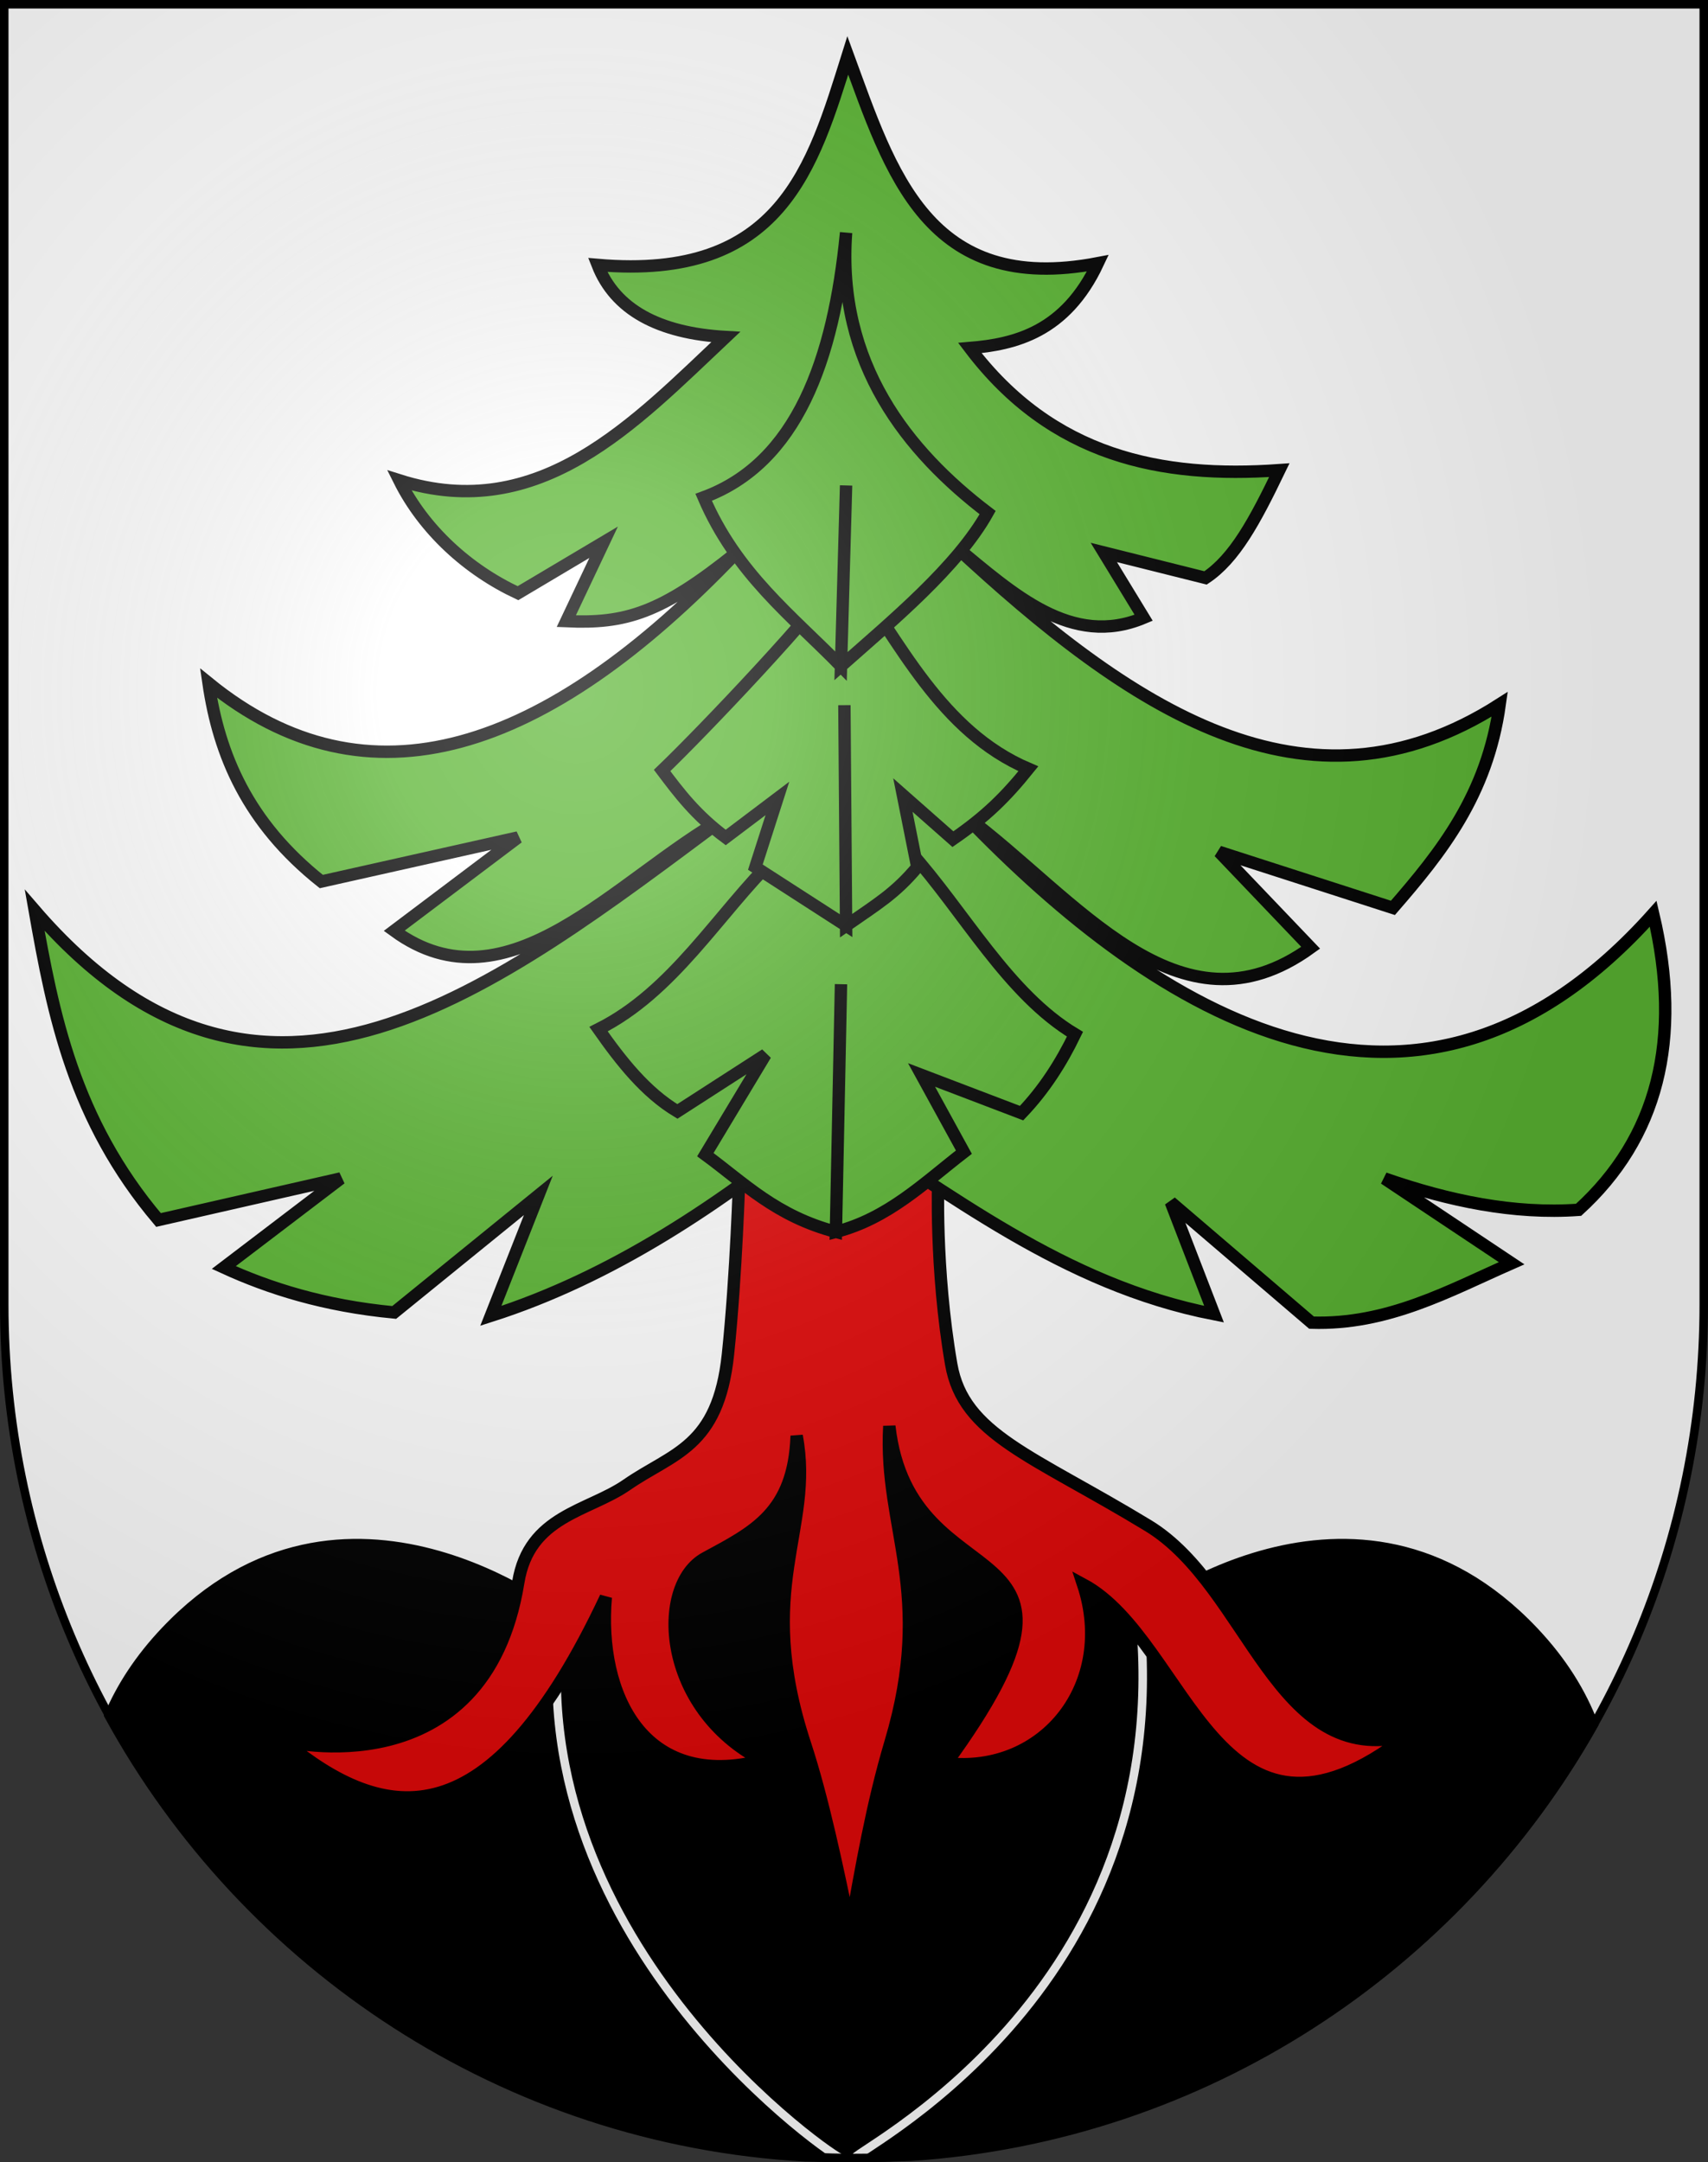 <?xml version="1.0" encoding="UTF-8" standalone="no"?>
<svg
   xmlns:i="http://ns.adobe.com/AdobeIllustrator/10.0/"
   xmlns:dc="http://purl.org/dc/elements/1.1/"
   xmlns:cc="http://web.resource.org/cc/"
   xmlns:rdf="http://www.w3.org/1999/02/22-rdf-syntax-ns#"
   xmlns:svg="http://www.w3.org/2000/svg"
   xmlns="http://www.w3.org/2000/svg"
   xmlns:xlink="http://www.w3.org/1999/xlink"
   xmlns:sodipodi="http://sodipodi.sourceforge.net/DTD/sodipodi-0.dtd"
   xmlns:inkscape="http://www.inkscape.org/namespaces/inkscape"
   height="763"
   width="603"
   version="1.0"
   id="svg20"
   sodipodi:version="0.32"
   inkscape:version="0.44.1"
   sodipodi:docname="Pohlern-coat of arms.svg"
   sodipodi:docbase="F:\Mis Documentos\Mis imágenes\Encyclopédie\Escudos de Suiza">
  <rect width="100%" height="100%" fill="#333333" stroke="none"/>
  <defs
     id="defs29">
    <linearGradient
       id="linearGradient2893">
      <stop
         style="stop-color:#ffffff;stop-opacity:0.314;"
         offset="0"
         id="stop2895" />
      <stop
         id="stop2897"
         offset="0.19"
         style="stop-color:#ffffff;stop-opacity:0.251;" />
      <stop
         style="stop-color:#6b6b6b;stop-opacity:0.125;"
         offset="0.6"
         id="stop2901" />
      <stop
         style="stop-color:#000000;stop-opacity:0.125;"
         offset="1"
         id="stop2899" />
    </linearGradient>
    <linearGradient
       id="linearGradient2955">
      <stop
         style="stop-color:white;stop-opacity:0;"
         offset="0"
         id="stop2965" />
      <stop
         style="stop-color:black;stop-opacity:0.646;"
         offset="1"
         id="stop2959" />
    </linearGradient>
    <radialGradient
       inkscape:collect="always"
       xlink:href="#linearGradient2893"
       id="radialGradient3236"
       gradientUnits="userSpaceOnUse"
       gradientTransform="matrix(1.215,1.531577e-24,1.464684e-23,1.267,-839.192,-490.489)"
       cx="858.042"
       cy="579.933"
       fx="858.042"
       fy="579.933"
       r="300" />
  </defs>
  <sodipodi:namedview
     inkscape:window-height="682"
     inkscape:window-width="1024"
     inkscape:pageshadow="2"
     inkscape:pageopacity="0.0"
     guidetolerance="10.0"
     gridtolerance="10.0"
     objecttolerance="10.0"
     borderopacity="1.0"
     bordercolor="#666666"
     pagecolor="#ffffff"
     id="base"
     inkscape:zoom="0.47764174"
     inkscape:cx="697.06357"
     inkscape:cy="345.88608"
     inkscape:window-x="-4"
     inkscape:window-y="-4"
     inkscape:current-layer="layer2"
     showgrid="true"
     showguides="true"
     inkscape:guide-bbox="true" />
  <desc
     id="desc22">Coat of Arms of Canton of Freiburg (Fribourg)</desc>
  <g
     inkscape:groupmode="layer"
     id="layer1"
     inkscape:label="Fond écu"
     sodipodi:insensitive="true">
    <path
       id="path1899"
       d="M 1.5,1.5 L 1.5,460.368 C 1.5,626.678 135.815,761.5 301.5,761.5 C 467.185,761.5 601.5,626.678 601.5,460.368 L 601.5,1.5 L 1.5,1.5 z "
       style="fill:white;fill-opacity:1" />
  </g>
  <g
     inkscape:groupmode="layer"
     id="layer2"
     inkscape:label="Meubles"
     sodipodi:insensitive="true">
    <path
       sodipodi:nodetypes="csscsssccccsc"
       id="path16703"
       d="M 295.349,499.5 C 242.335,500.529 202.602,536.615 198.631,570.504 C 198.631,570.504 121.368,508.862 58.224,575.504 C 49.116,585.116 42.613,595.135 38.287,605.347 C 86.703,693.87 178.132,755.306 284.349,761.285 C 284.391,761.287 284.433,761.283 284.474,761.285 C 289.6,761.423 294.719,761.472 299.881,761.472 C 307.188,761.472 314.486,761.337 321.724,761.066 C 425.292,754.116 514.442,694.428 562.787,608.504 C 558.507,597.196 551.65,586.111 541.6,575.504 C 478.46,508.862 401.162,570.504 401.162,570.504 C 396.002,541.474 357.003,500.715 300.568,499.531 C 298.805,499.494 297.06,499.467 295.349,499.5 z "
       style="fill:black;fill-opacity:1;stroke:black;stroke-width:3;stroke-miterlimit:4;stroke-dasharray:none;stroke-opacity:1" />
    <path
       id="path16705"
       d="M 302.033,761.472 C 297.141,761.072 417.491,704.843 402.071,567.744"
       i:knockout="Off"
       style="fill:none;stroke:white;stroke-width:3;stroke-linecap:round;stroke-linejoin:round;stroke-miterlimit:4;stroke-dasharray:none;stroke-opacity:1"
       sodipodi:nodetypes="cc" />
    <path
       id="path16707"
       d="M 296.796,761.472 C 297.107,763.184 183.749,686.96 197.693,572.136"
       i:knockout="Off"
       style="fill:none;stroke:white;stroke-width:3;stroke-linecap:round;stroke-linejoin:round;stroke-miterlimit:4;stroke-dasharray:none;stroke-opacity:1"
       sodipodi:nodetypes="cs" />
    <g
       id="g23539"
       transform="matrix(4.37,0,0,4.37,-2745.033,-2503.317)">
      <path
         sodipodi:nodetypes="cssscccscscsccccsscc"
         id="path19909"
         d="M 687.879,667.738 C 687.879,667.738 687.642,675.768 686.963,682.215 C 686.169,689.751 682.517,690.16 678.795,692.738 C 675.675,694.899 670.897,695.22 670.024,700.612 C 667.295,717.458 651.04,713.461 651.047,713.393 C 659.311,720.257 667.791,721.607 677.094,701.822 C 676.422,709.673 680.128,717.482 689.738,714.99 C 681.568,710.774 681.101,700.842 685.131,698.654 C 689.026,696.54 692.292,695.009 692.514,688.785 C 693.951,696.441 689,700.928 693.193,713.684 C 694.62,718.026 695.832,723.765 696.832,728.654 C 697.751,723.607 698.598,718.58 700.106,713.512 C 703.713,701.386 699.529,696.26 700,688 C 701.696,702.858 718.97,695.507 704.607,715.224 C 712.529,716.136 718.322,708.839 715.654,700.776 C 724.168,705.362 726.443,724.976 741.832,713 C 731.235,715.77 729.093,701.007 720.916,696.037 C 711.581,690.364 705.984,688.706 705,683 C 703.664,675.255 703.953,668 703.953,668 L 687.879,667.738 z "
         style="fill:#e20909;fill-opacity:1;fill-rule:evenodd;stroke:black;stroke-width:1px;stroke-linecap:butt;stroke-linejoin:miter;stroke-opacity:1" />
      <g
         id="g22648">
        <path
           style="fill:#5ab532;fill-opacity:1;fill-rule:evenodd;stroke:black;stroke-width:1px;stroke-linecap:butt;stroke-linejoin:miter;stroke-opacity:1"
           d="M 695.066,663 C 704.923,669.157 713.981,676.568 726.234,678.959 L 722.741,669.919 L 734.112,679.645 C 740.267,679.837 745.165,677.095 750.274,674.848 L 740,668 C 745.228,669.817 750.457,670.903 755.685,670.533 C 762.046,664.741 764.121,656.807 761.711,646.629 C 742.704,667.903 721.784,655.012 706.096,638.685 C 715.048,645.3 723.384,657.077 734.041,649.371 L 726.645,641.629 L 740.685,646.152 C 744.57,641.68 748.298,637.051 749.315,629.711 C 733.674,639.719 719.466,630.086 705.274,616.904 C 710.034,620.836 714.726,625.173 720.548,622.726 L 717.33,617.452 L 725.548,619.508 C 727.896,617.95 729.525,614.922 731.508,610.807 C 721.955,611.482 713.153,609.719 706.508,600.944 C 710.141,600.642 714.225,599.673 716.848,594.096 C 703.089,596.738 700.108,586.744 696.645,577.315 C 693.814,586.326 691.279,595.523 676.437,594.234 C 677.852,597.838 681.346,599.741 686.782,600.056 C 679.447,606.956 671.773,615.228 660.411,611.629 C 662.405,615.628 665.953,618.85 670,620.741 L 676.919,616.629 L 673.904,623 C 678.675,623.217 681.528,622.39 687.67,617.452 C 672.232,633.639 657.881,638.479 645,628 C 645.845,633.812 648.171,639.306 654.112,644.025 L 670,640.467 L 660,648 C 669.206,654.708 677.909,643.793 686.782,638.822 C 668.059,652.758 649.326,667.641 630.959,646.355 C 632.448,654.812 634.104,663.257 640.959,671.355 L 655.685,668 L 646.234,675.193 C 649.875,676.862 654.321,678.287 660,678.822 L 671.645,669.371 L 667.807,679.096 C 677.512,675.999 686.453,670.102 695.066,663 z "
           id="path16361"
           sodipodi:nodetypes="ccccccccccccccccccccccccccccccccccccccccc" />
        <path
           style="fill:#5ab532;fill-opacity:1;fill-rule:evenodd;stroke:black;stroke-width:1px;stroke-linecap:butt;stroke-linejoin:miter;stroke-opacity:1"
           d="M 690.822,642.041 C 686.088,646.721 682.555,652.904 676.508,655.944 C 678.356,658.571 680.307,661.045 682.878,662.589 L 690,658 L 685.137,666.081 C 688.279,668.383 690.834,671.038 695.685,672.315 L 696.096,652.315 L 695.685,672.315 C 699.921,671.221 702.823,668.349 706.025,665.878 L 702.604,659.645 L 710.685,662.726 C 712.524,660.802 713.891,658.644 715,656.355 C 709.554,653.082 706.083,646.516 701.645,641.563 L 690.822,642.041 z "
           id="path17248"
           sodipodi:nodetypes="cccccccccccccc" />
        <path
           style="fill:#5ab532;fill-opacity:1;fill-rule:evenodd;stroke:black;stroke-width:1px;stroke-linecap:butt;stroke-linejoin:miter;stroke-opacity:1"
           d="M 696.508,618.614 C 694.269,622.109 684.906,631.93 681.645,635.056 C 683.005,636.86 684.353,638.663 686.782,640.467 L 690.959,637.315 L 689.178,642.863 L 696.508,647.589 L 696.371,629.782 L 696.508,647.589 C 699.061,645.816 700.478,644.982 702.259,642.863 L 701.096,637.041 L 705.137,640.604 C 707.813,638.763 709.394,637.199 711.234,634.919 C 704.176,631.902 700.839,624.698 696.508,618.614 z "
           id="path18135"
           sodipodi:nodetypes="ccccccccccccc" />
        <path
           style="fill:#5ab532;fill-opacity:1;fill-rule:evenodd;stroke:black;stroke-width:1px;stroke-linecap:butt;stroke-linejoin:miter;stroke-opacity:1"
           d="M 696.508,591.629 C 695.5,601.904 692.527,610.225 685,613 C 687.633,619.141 692.094,622.541 696.096,626.629 L 696.508,612.041 L 696.096,626.629 C 700.274,622.936 705.49,618.616 707.944,614.234 C 701.492,609.319 695.733,602.22 696.508,591.629 z "
           id="path19022"
           sodipodi:nodetypes="ccccccc" />
      </g>
    </g>
  </g>
  <g
     inkscape:groupmode="layer"
     id="layer3"
     inkscape:label="Reflet final"
     style="display:inline"
     sodipodi:insensitive="true">
    <path
       style="fill:url(#radialGradient3236);fill-opacity:1"
       d="M 1.5,1.5 L 1.5,460.368 C 1.5,626.679 135.815,761.5 301.5,761.5 C 467.185,761.5 601.5,626.679 601.5,460.368 L 601.5,1.5 L 1.5,1.5 z "
       id="path2346" />
  </g>
  <g
     inkscape:groupmode="layer"
     id="layer4"
     inkscape:label="Contour final"
     style="display:inline"
     sodipodi:insensitive="true">
    <path
       style="fill:none;fill-opacity:1;stroke:#000000;stroke-width:3;stroke-miterlimit:4;stroke-dasharray:none;stroke-opacity:1"
       d="M 1.5,1.5 L 1.5,460.368 C 1.5,626.679 135.815,761.5 301.5,761.5 C 467.185,761.5 601.5,626.679 601.5,460.368 L 601.5,1.5 L 1.5,1.5 z "
       id="path3239" />
  </g>
</svg>
